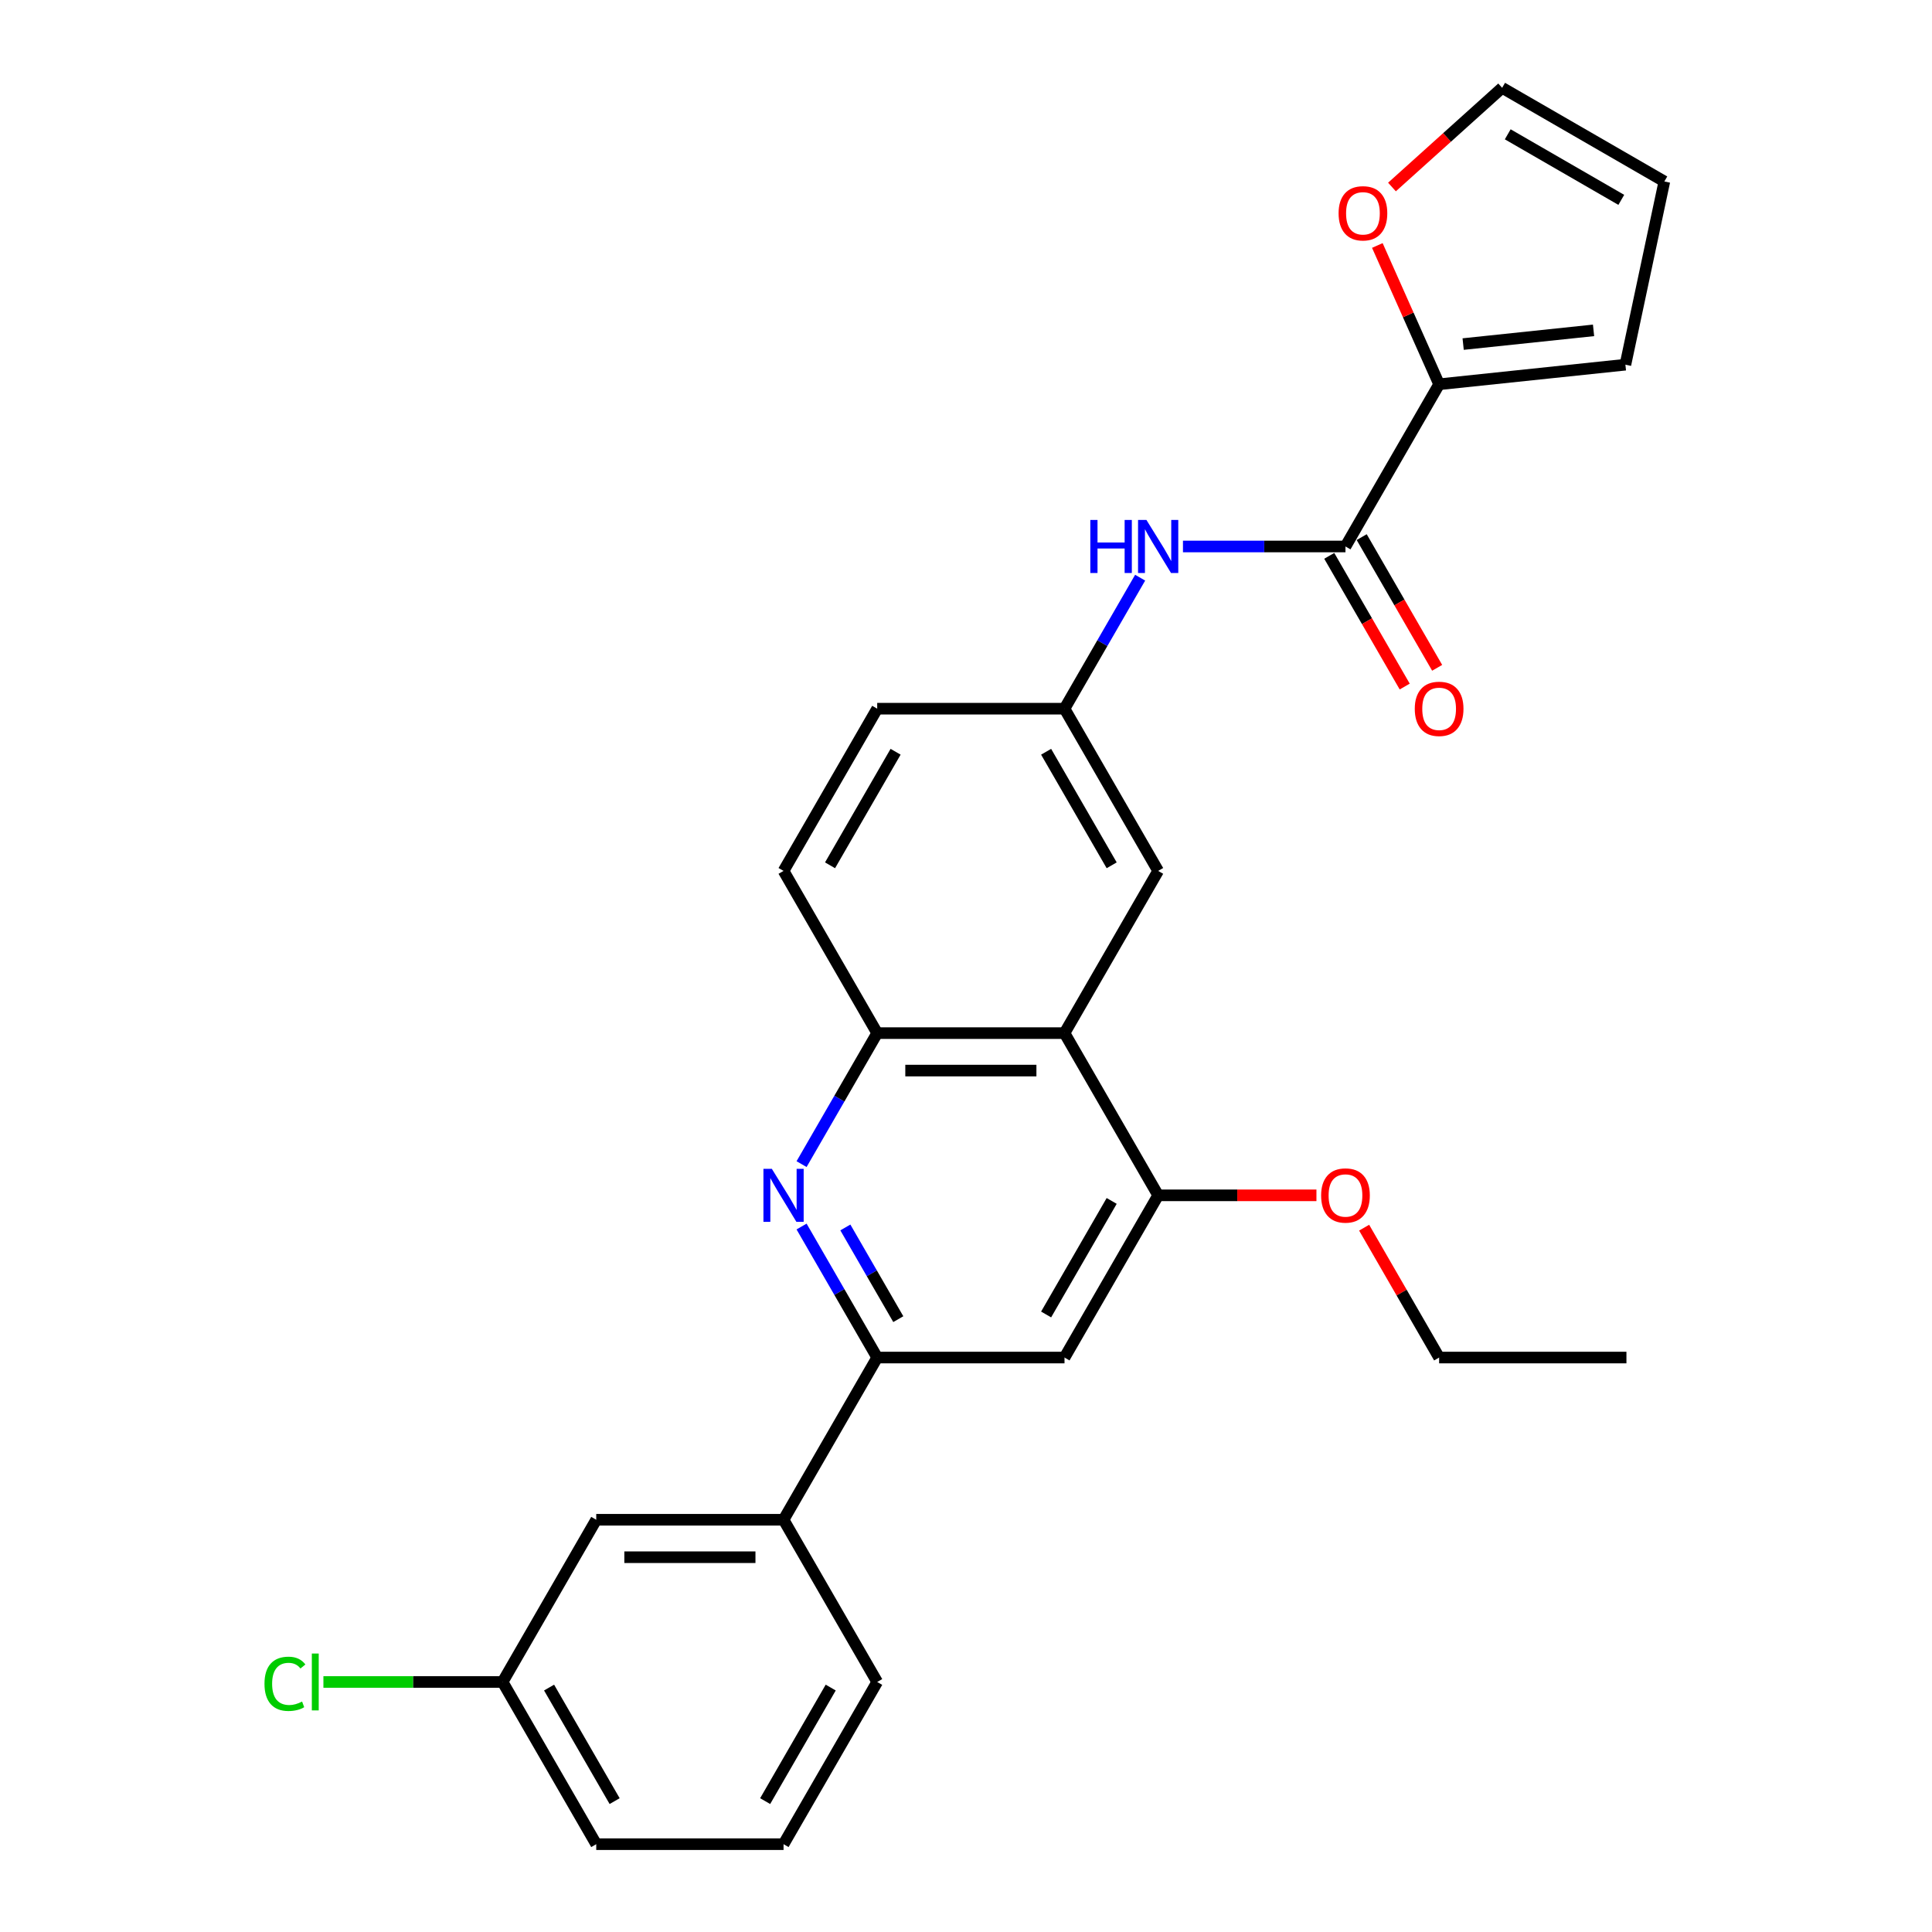 <?xml version='1.0' encoding='iso-8859-1'?>
<svg version='1.1' baseProfile='full'
              xmlns='http://www.w3.org/2000/svg'
                      xmlns:rdkit='http://www.rdkit.org/xml'
                      xmlns:xlink='http://www.w3.org/1999/xlink'
                  xml:space='preserve'
width='1000px' height='1000px' viewBox='0 0 1000 1000'>
<!-- END OF HEADER -->
<rect style='opacity:1.0;fill:#FFFFFF;stroke:none' width='1000' height='1000' x='0' y='0'> </rect>
<path class='bond-2' d='M 414.89,634.853 L 434.464,668.757' style='fill:none;fill-rule:evenodd;stroke:#0000FF;stroke-width:6px;stroke-linecap:butt;stroke-linejoin:miter;stroke-opacity:1' />
<path class='bond-2' d='M 434.464,668.757 L 454.039,702.662' style='fill:none;fill-rule:evenodd;stroke:#000000;stroke-width:6px;stroke-linecap:butt;stroke-linejoin:miter;stroke-opacity:1' />
<path class='bond-2' d='M 437.554,635.329 L 451.257,659.062' style='fill:none;fill-rule:evenodd;stroke:#0000FF;stroke-width:6px;stroke-linecap:butt;stroke-linejoin:miter;stroke-opacity:1' />
<path class='bond-2' d='M 451.257,659.062 L 464.959,682.796' style='fill:none;fill-rule:evenodd;stroke:#000000;stroke-width:6px;stroke-linecap:butt;stroke-linejoin:miter;stroke-opacity:1' />
<path class='bond-3' d='M 414.89,602.549 L 434.464,568.644' style='fill:none;fill-rule:evenodd;stroke:#0000FF;stroke-width:6px;stroke-linecap:butt;stroke-linejoin:miter;stroke-opacity:1' />
<path class='bond-3' d='M 434.464,568.644 L 454.039,534.74' style='fill:none;fill-rule:evenodd;stroke:#000000;stroke-width:6px;stroke-linecap:butt;stroke-linejoin:miter;stroke-opacity:1' />
<path class='bond-0' d='M 550.989,534.74 L 454.039,534.74' style='fill:none;fill-rule:evenodd;stroke:#000000;stroke-width:6px;stroke-linecap:butt;stroke-linejoin:miter;stroke-opacity:1' />
<path class='bond-0' d='M 536.447,554.13 L 468.582,554.13' style='fill:none;fill-rule:evenodd;stroke:#000000;stroke-width:6px;stroke-linecap:butt;stroke-linejoin:miter;stroke-opacity:1' />
<path class='bond-4' d='M 550.989,534.74 L 599.464,618.701' style='fill:none;fill-rule:evenodd;stroke:#000000;stroke-width:6px;stroke-linecap:butt;stroke-linejoin:miter;stroke-opacity:1' />
<path class='bond-10' d='M 550.989,534.74 L 599.464,450.778' style='fill:none;fill-rule:evenodd;stroke:#000000;stroke-width:6px;stroke-linecap:butt;stroke-linejoin:miter;stroke-opacity:1' />
<path class='bond-1' d='M 696.414,282.856 L 654.357,282.856' style='fill:none;fill-rule:evenodd;stroke:#000000;stroke-width:6px;stroke-linecap:butt;stroke-linejoin:miter;stroke-opacity:1' />
<path class='bond-1' d='M 654.357,282.856 L 612.3,282.856' style='fill:none;fill-rule:evenodd;stroke:#0000FF;stroke-width:6px;stroke-linecap:butt;stroke-linejoin:miter;stroke-opacity:1' />
<path class='bond-6' d='M 696.414,282.856 L 744.889,198.895' style='fill:none;fill-rule:evenodd;stroke:#000000;stroke-width:6px;stroke-linecap:butt;stroke-linejoin:miter;stroke-opacity:1' />
<path class='bond-13' d='M 688.018,287.704 L 707.548,321.531' style='fill:none;fill-rule:evenodd;stroke:#000000;stroke-width:6px;stroke-linecap:butt;stroke-linejoin:miter;stroke-opacity:1' />
<path class='bond-13' d='M 707.548,321.531 L 727.078,355.358' style='fill:none;fill-rule:evenodd;stroke:#FF0000;stroke-width:6px;stroke-linecap:butt;stroke-linejoin:miter;stroke-opacity:1' />
<path class='bond-13' d='M 704.81,278.009 L 724.34,311.836' style='fill:none;fill-rule:evenodd;stroke:#000000;stroke-width:6px;stroke-linecap:butt;stroke-linejoin:miter;stroke-opacity:1' />
<path class='bond-13' d='M 724.34,311.836 L 743.871,345.663' style='fill:none;fill-rule:evenodd;stroke:#FF0000;stroke-width:6px;stroke-linecap:butt;stroke-linejoin:miter;stroke-opacity:1' />
<path class='bond-5' d='M 454.039,702.662 L 550.989,702.662' style='fill:none;fill-rule:evenodd;stroke:#000000;stroke-width:6px;stroke-linecap:butt;stroke-linejoin:miter;stroke-opacity:1' />
<path class='bond-8' d='M 454.039,702.662 L 405.564,786.623' style='fill:none;fill-rule:evenodd;stroke:#000000;stroke-width:6px;stroke-linecap:butt;stroke-linejoin:miter;stroke-opacity:1' />
<path class='bond-17' d='M 454.039,534.74 L 405.564,450.778' style='fill:none;fill-rule:evenodd;stroke:#000000;stroke-width:6px;stroke-linecap:butt;stroke-linejoin:miter;stroke-opacity:1' />
<path class='bond-20' d='M 599.464,618.701 L 640.426,618.701' style='fill:none;fill-rule:evenodd;stroke:#000000;stroke-width:6px;stroke-linecap:butt;stroke-linejoin:miter;stroke-opacity:1' />
<path class='bond-20' d='M 640.426,618.701 L 681.387,618.701' style='fill:none;fill-rule:evenodd;stroke:#FF0000;stroke-width:6px;stroke-linecap:butt;stroke-linejoin:miter;stroke-opacity:1' />
<path class='bond-27' d='M 599.464,618.701 L 550.989,702.662' style='fill:none;fill-rule:evenodd;stroke:#000000;stroke-width:6px;stroke-linecap:butt;stroke-linejoin:miter;stroke-opacity:1' />
<path class='bond-27' d='M 575.401,621.6 L 541.468,680.373' style='fill:none;fill-rule:evenodd;stroke:#000000;stroke-width:6px;stroke-linecap:butt;stroke-linejoin:miter;stroke-opacity:1' />
<path class='bond-9' d='M 744.889,198.895 L 728.898,162.978' style='fill:none;fill-rule:evenodd;stroke:#000000;stroke-width:6px;stroke-linecap:butt;stroke-linejoin:miter;stroke-opacity:1' />
<path class='bond-9' d='M 728.898,162.978 L 712.906,127.06' style='fill:none;fill-rule:evenodd;stroke:#FF0000;stroke-width:6px;stroke-linecap:butt;stroke-linejoin:miter;stroke-opacity:1' />
<path class='bond-12' d='M 744.889,198.895 L 841.308,188.761' style='fill:none;fill-rule:evenodd;stroke:#000000;stroke-width:6px;stroke-linecap:butt;stroke-linejoin:miter;stroke-opacity:1' />
<path class='bond-12' d='M 757.325,178.091 L 824.819,170.997' style='fill:none;fill-rule:evenodd;stroke:#000000;stroke-width:6px;stroke-linecap:butt;stroke-linejoin:miter;stroke-opacity:1' />
<path class='bond-7' d='M 590.139,299.008 L 570.564,332.913' style='fill:none;fill-rule:evenodd;stroke:#0000FF;stroke-width:6px;stroke-linecap:butt;stroke-linejoin:miter;stroke-opacity:1' />
<path class='bond-7' d='M 570.564,332.913 L 550.989,366.817' style='fill:none;fill-rule:evenodd;stroke:#000000;stroke-width:6px;stroke-linecap:butt;stroke-linejoin:miter;stroke-opacity:1' />
<path class='bond-14' d='M 405.564,786.623 L 308.614,786.623' style='fill:none;fill-rule:evenodd;stroke:#000000;stroke-width:6px;stroke-linecap:butt;stroke-linejoin:miter;stroke-opacity:1' />
<path class='bond-14' d='M 391.022,806.013 L 323.157,806.013' style='fill:none;fill-rule:evenodd;stroke:#000000;stroke-width:6px;stroke-linecap:butt;stroke-linejoin:miter;stroke-opacity:1' />
<path class='bond-22' d='M 405.564,786.623 L 454.039,870.584' style='fill:none;fill-rule:evenodd;stroke:#000000;stroke-width:6px;stroke-linecap:butt;stroke-linejoin:miter;stroke-opacity:1' />
<path class='bond-15' d='M 720.483,96.796 L 748.994,71.125' style='fill:none;fill-rule:evenodd;stroke:#FF0000;stroke-width:6px;stroke-linecap:butt;stroke-linejoin:miter;stroke-opacity:1' />
<path class='bond-15' d='M 748.994,71.125 L 777.504,45.455' style='fill:none;fill-rule:evenodd;stroke:#000000;stroke-width:6px;stroke-linecap:butt;stroke-linejoin:miter;stroke-opacity:1' />
<path class='bond-28' d='M 599.464,450.778 L 550.989,366.817' style='fill:none;fill-rule:evenodd;stroke:#000000;stroke-width:6px;stroke-linecap:butt;stroke-linejoin:miter;stroke-opacity:1' />
<path class='bond-28' d='M 575.401,447.879 L 541.468,389.106' style='fill:none;fill-rule:evenodd;stroke:#000000;stroke-width:6px;stroke-linecap:butt;stroke-linejoin:miter;stroke-opacity:1' />
<path class='bond-11' d='M 550.989,366.817 L 454.039,366.817' style='fill:none;fill-rule:evenodd;stroke:#000000;stroke-width:6px;stroke-linecap:butt;stroke-linejoin:miter;stroke-opacity:1' />
<path class='bond-16' d='M 841.308,188.761 L 861.465,93.93' style='fill:none;fill-rule:evenodd;stroke:#000000;stroke-width:6px;stroke-linecap:butt;stroke-linejoin:miter;stroke-opacity:1' />
<path class='bond-18' d='M 308.614,786.623 L 260.139,870.584' style='fill:none;fill-rule:evenodd;stroke:#000000;stroke-width:6px;stroke-linecap:butt;stroke-linejoin:miter;stroke-opacity:1' />
<path class='bond-30' d='M 777.504,45.455 L 861.465,93.93' style='fill:none;fill-rule:evenodd;stroke:#000000;stroke-width:6px;stroke-linecap:butt;stroke-linejoin:miter;stroke-opacity:1' />
<path class='bond-30' d='M 780.403,69.518 L 839.176,103.451' style='fill:none;fill-rule:evenodd;stroke:#000000;stroke-width:6px;stroke-linecap:butt;stroke-linejoin:miter;stroke-opacity:1' />
<path class='bond-19' d='M 405.564,450.778 L 454.039,366.817' style='fill:none;fill-rule:evenodd;stroke:#000000;stroke-width:6px;stroke-linecap:butt;stroke-linejoin:miter;stroke-opacity:1' />
<path class='bond-19' d='M 429.628,447.879 L 463.56,389.106' style='fill:none;fill-rule:evenodd;stroke:#000000;stroke-width:6px;stroke-linecap:butt;stroke-linejoin:miter;stroke-opacity:1' />
<path class='bond-21' d='M 260.139,870.584 L 213.768,870.584' style='fill:none;fill-rule:evenodd;stroke:#000000;stroke-width:6px;stroke-linecap:butt;stroke-linejoin:miter;stroke-opacity:1' />
<path class='bond-21' d='M 213.768,870.584 L 167.397,870.584' style='fill:none;fill-rule:evenodd;stroke:#00CC00;stroke-width:6px;stroke-linecap:butt;stroke-linejoin:miter;stroke-opacity:1' />
<path class='bond-29' d='M 260.139,870.584 L 308.614,954.545' style='fill:none;fill-rule:evenodd;stroke:#000000;stroke-width:6px;stroke-linecap:butt;stroke-linejoin:miter;stroke-opacity:1' />
<path class='bond-29' d='M 284.203,873.483 L 318.135,932.256' style='fill:none;fill-rule:evenodd;stroke:#000000;stroke-width:6px;stroke-linecap:butt;stroke-linejoin:miter;stroke-opacity:1' />
<path class='bond-25' d='M 706.075,635.434 L 725.482,669.048' style='fill:none;fill-rule:evenodd;stroke:#FF0000;stroke-width:6px;stroke-linecap:butt;stroke-linejoin:miter;stroke-opacity:1' />
<path class='bond-25' d='M 725.482,669.048 L 744.889,702.662' style='fill:none;fill-rule:evenodd;stroke:#000000;stroke-width:6px;stroke-linecap:butt;stroke-linejoin:miter;stroke-opacity:1' />
<path class='bond-23' d='M 454.039,870.584 L 405.564,954.545' style='fill:none;fill-rule:evenodd;stroke:#000000;stroke-width:6px;stroke-linecap:butt;stroke-linejoin:miter;stroke-opacity:1' />
<path class='bond-23' d='M 429.976,873.483 L 396.043,932.256' style='fill:none;fill-rule:evenodd;stroke:#000000;stroke-width:6px;stroke-linecap:butt;stroke-linejoin:miter;stroke-opacity:1' />
<path class='bond-24' d='M 405.564,954.545 L 308.614,954.545' style='fill:none;fill-rule:evenodd;stroke:#000000;stroke-width:6px;stroke-linecap:butt;stroke-linejoin:miter;stroke-opacity:1' />
<path class='bond-26' d='M 744.889,702.662 L 841.839,702.662' style='fill:none;fill-rule:evenodd;stroke:#000000;stroke-width:6px;stroke-linecap:butt;stroke-linejoin:miter;stroke-opacity:1' />
<path  class='atom-0' d='M 399.495 604.973
L 408.492 619.515
Q 409.384 620.95, 410.819 623.548
Q 412.254 626.147, 412.331 626.302
L 412.331 604.973
L 415.977 604.973
L 415.977 632.429
L 412.215 632.429
L 402.559 616.529
Q 401.434 614.668, 400.232 612.535
Q 399.069 610.402, 398.72 609.743
L 398.72 632.429
L 395.152 632.429
L 395.152 604.973
L 399.495 604.973
' fill='#0000FF'/>
<path  class='atom-8' d='M 564.349 269.128
L 568.072 269.128
L 568.072 280.801
L 582.11 280.801
L 582.11 269.128
L 585.833 269.128
L 585.833 296.584
L 582.11 296.584
L 582.11 283.903
L 568.072 283.903
L 568.072 296.584
L 564.349 296.584
L 564.349 269.128
' fill='#0000FF'/>
<path  class='atom-8' d='M 593.395 269.128
L 602.392 283.671
Q 603.284 285.105, 604.719 287.704
Q 606.154 290.302, 606.231 290.457
L 606.231 269.128
L 609.877 269.128
L 609.877 296.584
L 606.115 296.584
L 596.459 280.684
Q 595.334 278.823, 594.132 276.69
Q 592.969 274.557, 592.62 273.898
L 592.62 296.584
L 589.052 296.584
L 589.052 269.128
L 593.395 269.128
' fill='#0000FF'/>
<path  class='atom-10' d='M 692.853 110.404
Q 692.853 103.812, 696.11 100.128
Q 699.368 96.444, 705.456 96.444
Q 711.545 96.444, 714.802 100.128
Q 718.06 103.812, 718.06 110.404
Q 718.06 117.074, 714.763 120.875
Q 711.467 124.637, 705.456 124.637
Q 699.407 124.637, 696.11 120.875
Q 692.853 117.113, 692.853 110.404
M 705.456 121.534
Q 709.644 121.534, 711.894 118.742
Q 714.182 115.911, 714.182 110.404
Q 714.182 105.014, 711.894 102.299
Q 709.644 99.546, 705.456 99.546
Q 701.268 99.546, 698.98 102.261
Q 696.731 104.975, 696.731 110.404
Q 696.731 115.95, 698.98 118.742
Q 701.268 121.534, 705.456 121.534
' fill='#FF0000'/>
<path  class='atom-14' d='M 732.286 366.895
Q 732.286 360.302, 735.543 356.618
Q 738.801 352.934, 744.889 352.934
Q 750.978 352.934, 754.235 356.618
Q 757.493 360.302, 757.493 366.895
Q 757.493 373.565, 754.197 377.365
Q 750.9 381.127, 744.889 381.127
Q 738.84 381.127, 735.543 377.365
Q 732.286 373.604, 732.286 366.895
M 744.889 378.025
Q 749.078 378.025, 751.327 375.233
Q 753.615 372.402, 753.615 366.895
Q 753.615 361.504, 751.327 358.79
Q 749.078 356.036, 744.889 356.036
Q 740.701 356.036, 738.413 358.751
Q 736.164 361.466, 736.164 366.895
Q 736.164 372.44, 738.413 375.233
Q 740.701 378.025, 744.889 378.025
' fill='#FF0000'/>
<path  class='atom-21' d='M 683.811 618.778
Q 683.811 612.186, 687.068 608.502
Q 690.326 604.818, 696.414 604.818
Q 702.503 604.818, 705.76 608.502
Q 709.018 612.186, 709.018 618.778
Q 709.018 625.449, 705.722 629.249
Q 702.425 633.011, 696.414 633.011
Q 690.365 633.011, 687.068 629.249
Q 683.811 625.487, 683.811 618.778
M 696.414 629.908
Q 700.603 629.908, 702.852 627.116
Q 705.14 624.285, 705.14 618.778
Q 705.14 613.388, 702.852 610.673
Q 700.603 607.92, 696.414 607.92
Q 692.226 607.92, 689.938 610.635
Q 687.689 613.349, 687.689 618.778
Q 687.689 624.324, 689.938 627.116
Q 692.226 629.908, 696.414 629.908
' fill='#FF0000'/>
<path  class='atom-22' d='M 136.896 871.534
Q 136.896 864.709, 140.076 861.141
Q 143.295 857.535, 149.384 857.535
Q 155.046 857.535, 158.07 861.529
L 155.511 863.623
Q 153.3 860.715, 149.384 860.715
Q 145.234 860.715, 143.024 863.507
Q 140.852 866.26, 140.852 871.534
Q 140.852 876.964, 143.101 879.756
Q 145.389 882.548, 149.81 882.548
Q 152.835 882.548, 156.364 880.725
L 157.45 883.634
Q 156.015 884.564, 153.843 885.107
Q 151.672 885.65, 149.267 885.65
Q 143.295 885.65, 140.076 882.005
Q 136.896 878.36, 136.896 871.534
' fill='#00CC00'/>
<path  class='atom-22' d='M 161.405 855.867
L 164.973 855.867
L 164.973 885.301
L 161.405 885.301
L 161.405 855.867
' fill='#00CC00'/>
</svg>
